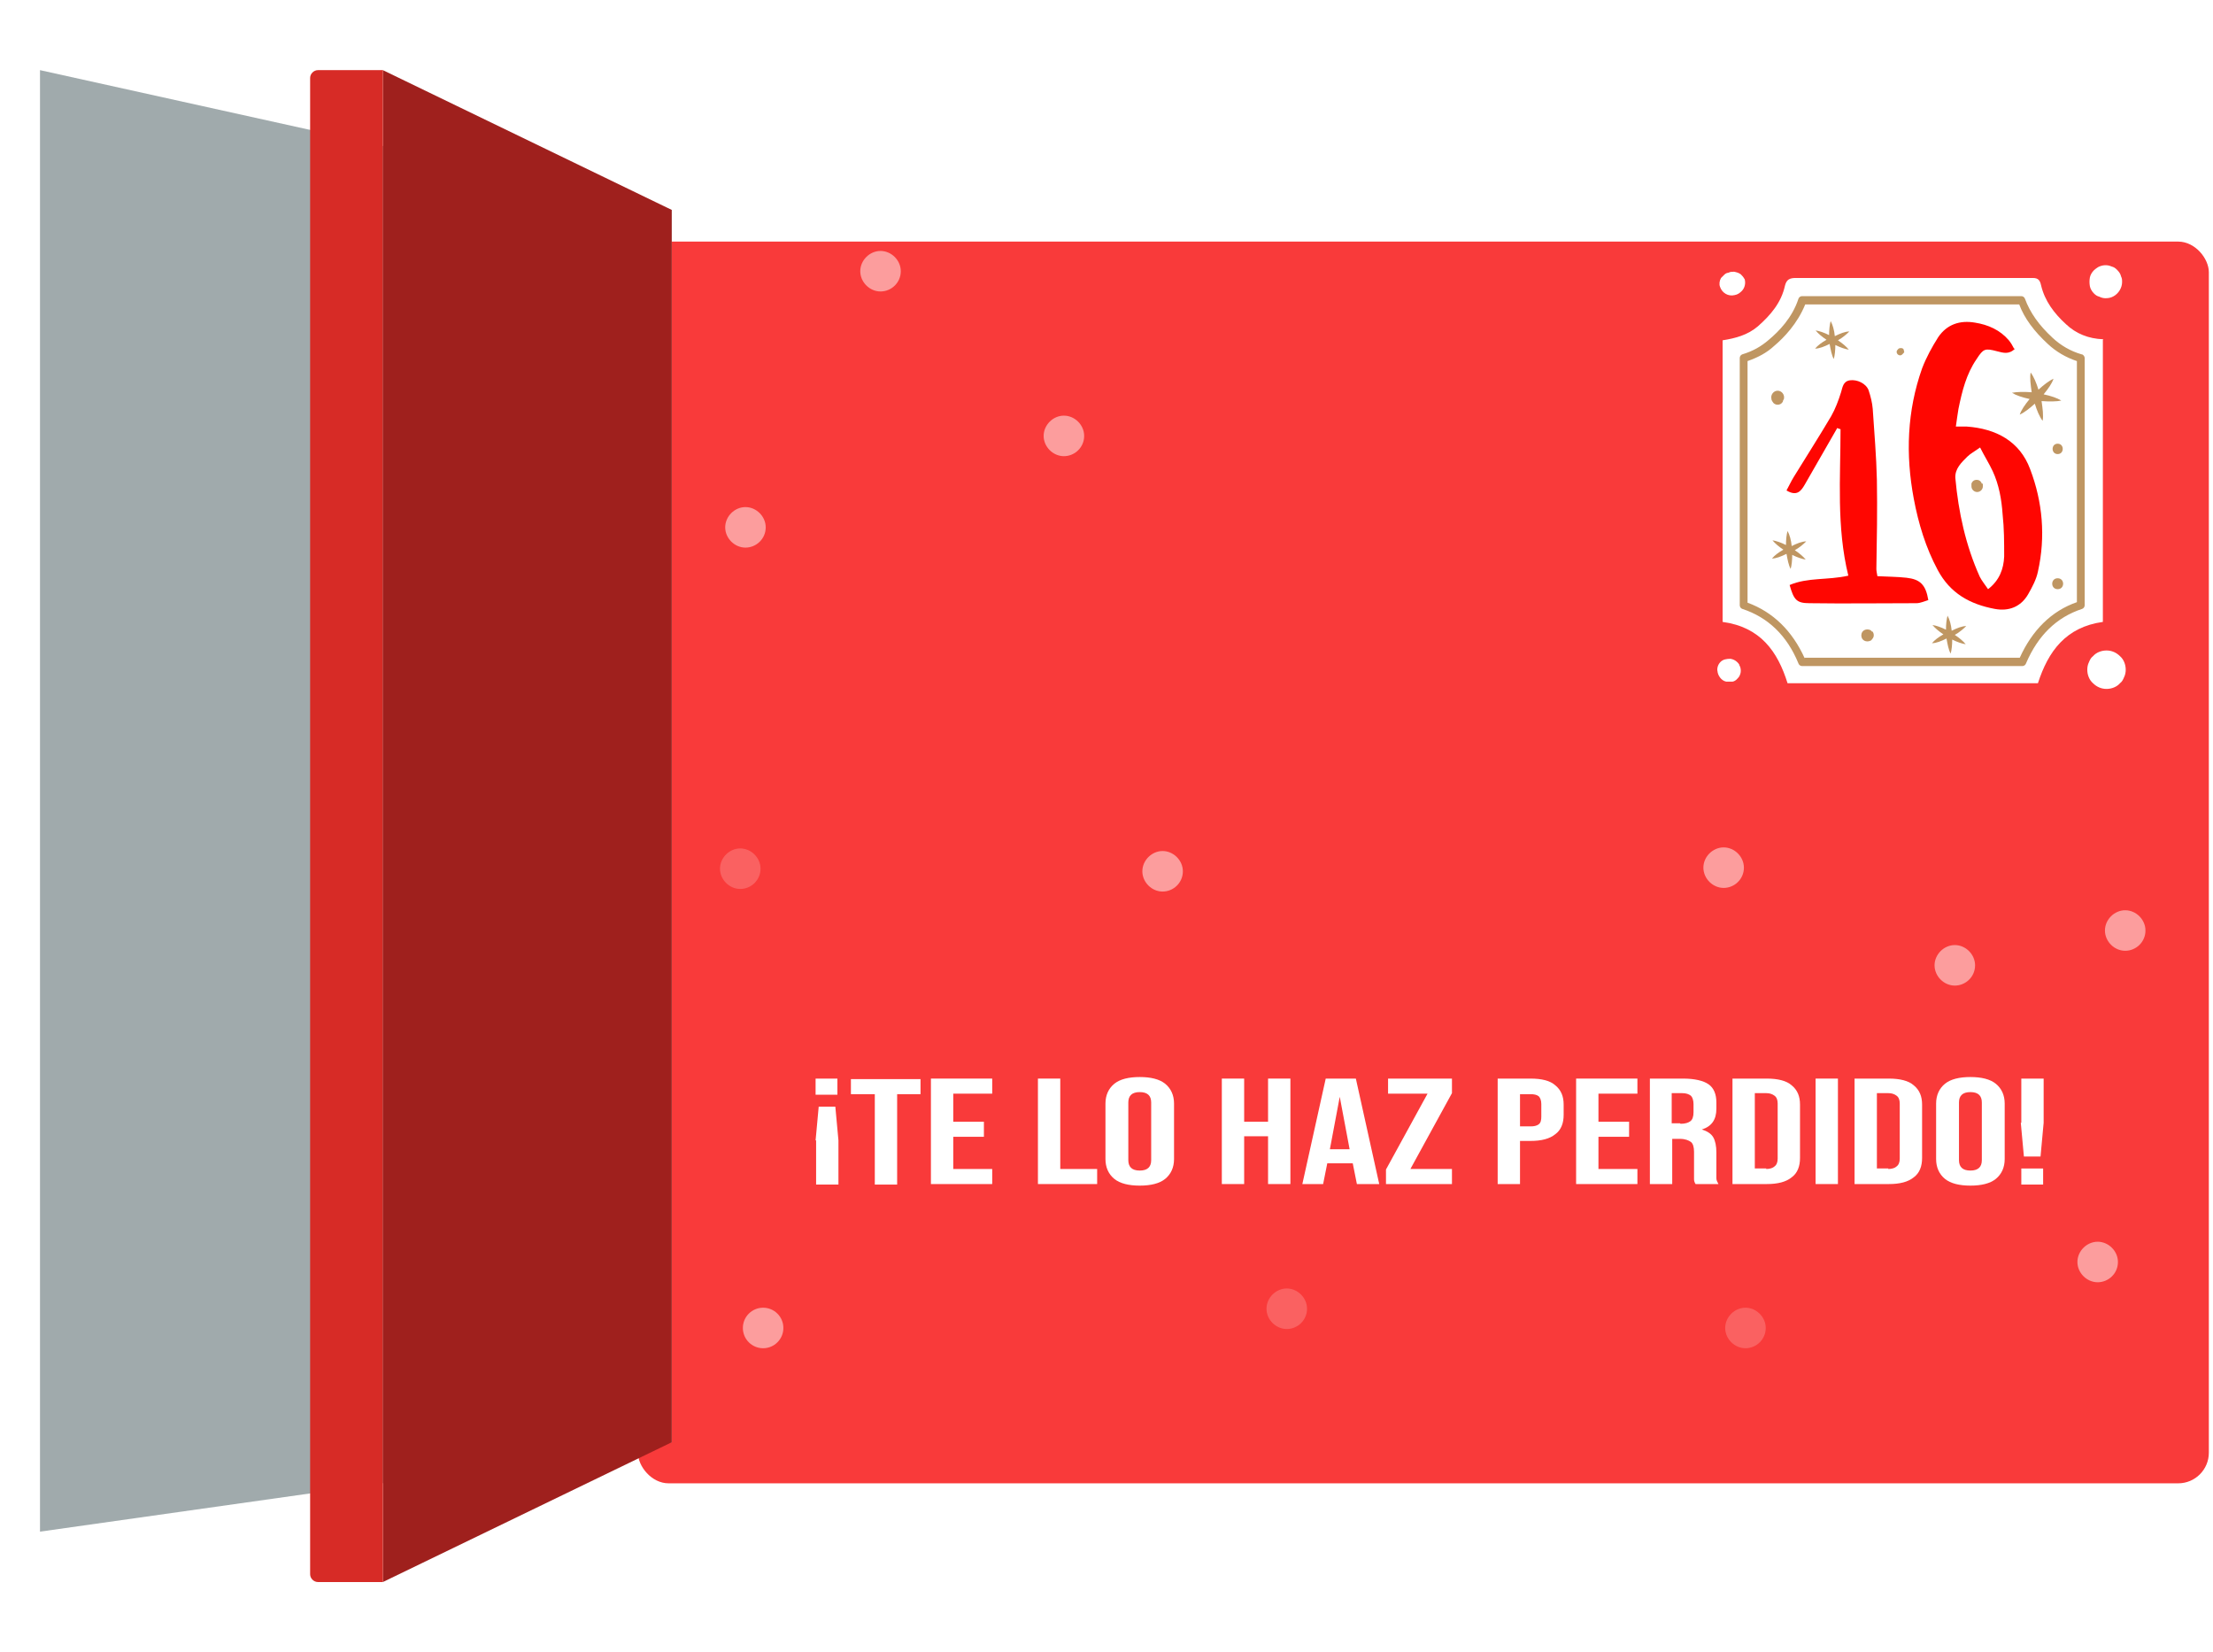 <?xml version="1.0" encoding="UTF-8"?><svg xmlns="http://www.w3.org/2000/svg" xmlns:xlink="http://www.w3.org/1999/xlink" viewBox="0 0 426 318"><defs><filter id="drop-shadow-13" filterUnits="userSpaceOnUse"><feOffset dx="7" dy="8"/><feGaussianBlur result="blur" stdDeviation="0"/><feFlood flood-color="#b6b6b6" flood-opacity="1"/><feComposite in2="blur" operator="in"/><feComposite in="SourceGraphic"/></filter></defs><g style="isolation:isolate;"><g id="Capa_3"><g><rect x="115.8" y="38.5" width="302.4" height="239" rx="5.9" ry="5.9" style="fill:#f93a3a; filter:url(#drop-shadow-13);"/><g><path d="M147.4,101.5c0,2.2-1.8,3.9-3.9,3.9s-3.9-1.8-3.9-3.9,1.8-3.9,3.9-3.9,3.9,1.8,3.9,3.9Z" style="fill:#fff; opacity:.5;"/><path d="M380.2,185.8c0,2.2-1.8,3.9-3.9,3.9s-3.9-1.8-3.9-3.9,1.8-3.9,3.9-3.9,3.9,1.8,3.9,3.9Z" style="fill:#fff; opacity:.5;"/><path d="M335.7,167c0,2.2-1.8,3.9-3.9,3.9s-3.9-1.8-3.9-3.9,1.8-3.9,3.9-3.9,3.9,1.8,3.9,3.9Z" style="fill:#fff; opacity:.5;"/><path d="M413,179.1c0,2.2-1.8,3.9-3.9,3.9s-3.9-1.8-3.9-3.9,1.8-3.9,3.9-3.9,3.9,1.8,3.9,3.9Z" style="fill:#fff; opacity:.5;"/><path d="M251.6,251.9c0,2.2-1.8,3.9-3.9,3.9s-3.9-1.8-3.9-3.9,1.8-3.9,3.9-3.9,3.9,1.8,3.9,3.9Z" style="fill:#fff; opacity:.2;"/><path d="M339.9,255.6c0,2.2-1.8,3.9-3.9,3.9s-3.9-1.8-3.9-3.9,1.8-3.9,3.9-3.9,3.9,1.8,3.9,3.9Z" style="fill:#fff; opacity:.2;"/><path d="M146.4,167.2c0,2.2-1.8,3.9-3.9,3.9s-3.9-1.8-3.9-3.9,1.8-3.9,3.9-3.9,3.9,1.8,3.9,3.9Z" style="fill:#fff; opacity:.2;"/><path d="M208.7,83.9c0,2.2-1.8,3.9-3.9,3.9s-3.9-1.8-3.9-3.9,1.8-3.9,3.9-3.9,3.9,1.8,3.9,3.9Z" style="fill:#fff; opacity:.5;"/><path d="M173.4,52.2c0,2.2-1.8,3.9-3.9,3.9s-3.9-1.8-3.9-3.9,1.8-3.9,3.9-3.9,3.9,1.8,3.9,3.9Z" style="fill:#fff; opacity:.5;"/><path d="M407.7,242.9c0,2.2-1.8,3.9-3.9,3.9s-3.9-1.8-3.9-3.9,1.8-3.9,3.9-3.9,3.9,1.8,3.9,3.9Z" style="fill:#fff; opacity:.5;"/><circle cx="146.9" cy="255.6" r="3.9" style="fill:#fff; opacity:.5;"/><path d="M227.7,167.7c0,2.2-1.8,3.9-3.9,3.9s-3.9-1.8-3.9-3.9,1.8-3.9,3.9-3.9,3.9,1.8,3.9,3.9Z" style="fill:#fff; opacity:.5;"/><path d="M357,120.5c0,2.2-1.8,3.9-3.9,3.9s-3.9-1.8-3.9-3.9,1.8-3.9,3.9-3.9,3.9,1.8,3.9,3.9Z" style="fill:#fff; opacity:.5;"/></g><g><polygon points="7.7 13.5 129.3 40.4 129.3 277.6 7.7 294.8 7.7 13.5" style="fill:#a0aaac; mix-blend-mode:multiply;"/><polygon points="73.7 13.5 129.3 40.4 129.3 277.6 73.7 304.5 73.7 13.5" style="fill:#9f201d;"/><path d="M61.2,13.5h12.5V304.5h-12.5c-.8,0-1.5-.7-1.5-1.5V15c0-.8,.7-1.5,1.5-1.5Z" style="fill:#d72b26;"/></g></g><g><path d="M157,219.5l.6-6.5h3.2l.6,6.5v8.5h-4.3v-8.5Zm0-11.9h4.2v3.1h-4.2v-3.1Z" style="fill:#fff;"/><path d="M168.3,210.6h-4.5v-2.9h13.4v2.9h-4.5v17.4h-4.3v-17.4Z" style="fill:#fff;"/><path d="M179.2,207.6h11.8v2.9h-7.5v5.4h5.9v2.9h-5.9v6.2h7.5v2.9h-11.8v-20.3Z" style="fill:#fff;"/><path d="M199.8,207.6h4.3v17.4h7.1v2.9h-11.4v-20.3Z" style="fill:#fff;"/><path d="M214.5,226.9c-1.1-.9-1.7-2.2-1.7-3.8v-10.7c0-1.6,.6-2.9,1.7-3.8,1.1-.9,2.8-1.3,4.9-1.3s3.8,.4,4.9,1.3c1.1,.9,1.7,2.2,1.7,3.8v10.7c0,1.6-.6,2.9-1.7,3.8-1.1,.9-2.8,1.3-4.9,1.3s-3.8-.4-4.9-1.3Zm7.1-3.6v-11.1c0-1.3-.7-2-2.2-2s-2.2,.7-2.2,2v11.1c0,1.3,.7,2,2.2,2s2.2-.7,2.2-2Z" style="fill:#fff;"/><path d="M235.2,207.6h4.3v8.3h4.6v-8.3h4.3v20.3h-4.3v-9.2h-4.6v9.2h-4.3v-20.3Z" style="fill:#fff;"/><path d="M255.1,207.6h5.9l4.5,20.3h-4.3l-.8-4h0c0,0-4.9,0-4.9,0l-.8,4h-4l4.5-20.3Zm4.7,13.6l-1.9-10.1h0l-1.9,10.1h3.9Z" style="fill:#fff;"/><path d="M266.8,225.1l8-14.6h-7.6v-2.9h12.3v2.8l-8,14.6h8v2.9h-12.7v-2.8Z" style="fill:#fff;"/><path d="M288.2,207.6h6.4c2.2,0,3.8,.4,4.8,1.3,1.1,.9,1.6,2.1,1.6,3.7v2c0,1.6-.5,2.9-1.6,3.7-1.1,.9-2.7,1.3-4.8,1.3h-2v8.3h-4.3v-20.3Zm6.4,9.2c.7,0,1.2-.1,1.6-.4,.4-.3,.5-.8,.5-1.5v-2.4c0-.7-.2-1.2-.5-1.5-.4-.3-.9-.4-1.6-.4h-2v6.2h2Z" style="fill:#fff;"/><path d="M303.4,207.6h11.8v2.9h-7.5v5.4h5.9v2.9h-5.9v6.2h7.5v2.9h-11.8v-20.3Z" style="fill:#fff;"/><path d="M317.6,207.6h6.4c2.2,0,3.9,.4,4.9,1.1s1.5,1.9,1.5,3.5v1.2c0,2.1-.9,3.4-2.8,4h0c1,.3,1.8,.8,2.2,1.5,.4,.7,.6,1.7,.6,2.9v3.6c0,.6,0,1.1,0,1.4,0,.4,.2,.7,.4,1.1h-4.4c-.2-.3-.3-.6-.3-.9s0-.8,0-1.6v-3.7c0-.9-.2-1.6-.6-1.9s-1.1-.6-2.1-.6h-1.5v8.7h-4.3v-20.3Zm5.9,8.7c.9,0,1.5-.2,1.9-.5,.4-.3,.6-.9,.6-1.7v-1.6c0-.7-.2-1.3-.5-1.6-.4-.3-.9-.5-1.7-.5h-2v5.8h1.6Z" style="fill:#fff;"/><path d="M333.5,207.6h6.6c2.1,0,3.8,.4,4.8,1.3,1.1,.9,1.6,2.1,1.6,3.7v10.3c0,1.6-.5,2.9-1.6,3.7-1.1,.9-2.7,1.3-4.8,1.3h-6.6v-20.3Zm6.5,17.4c.7,0,1.3-.2,1.6-.5,.4-.3,.6-.8,.6-1.5v-10.6c0-.7-.2-1.2-.6-1.5-.4-.3-.9-.5-1.6-.5h-2.2v14.5h2.2Z" style="fill:#fff;"/><path d="M349.5,207.6h4.3v20.3h-4.3v-20.3Z" style="fill:#fff;"/><path d="M357,207.6h6.6c2.1,0,3.8,.4,4.8,1.3,1.1,.9,1.6,2.1,1.6,3.7v10.3c0,1.6-.5,2.9-1.6,3.7-1.1,.9-2.7,1.3-4.8,1.3h-6.6v-20.3Zm6.5,17.4c.7,0,1.3-.2,1.6-.5,.4-.3,.6-.8,.6-1.5v-10.6c0-.7-.2-1.2-.6-1.5-.4-.3-.9-.5-1.6-.5h-2.2v14.5h2.2Z" style="fill:#fff;"/><path d="M374.4,226.9c-1.1-.9-1.7-2.2-1.7-3.8v-10.7c0-1.6,.6-2.9,1.7-3.8,1.1-.9,2.8-1.3,4.9-1.3s3.8,.4,4.9,1.3c1.1,.9,1.7,2.2,1.7,3.8v10.7c0,1.6-.6,2.9-1.7,3.8-1.1,.9-2.8,1.3-4.9,1.3s-3.8-.4-4.9-1.3Zm7.1-3.6v-11.1c0-1.3-.7-2-2.2-2s-2.2,.7-2.2,2v11.1c0,1.3,.7,2,2.2,2s2.2-.7,2.2-2Z" style="fill:#fff;"/><path d="M389.1,216.1v-8.5h4.3v8.5l-.6,6.5h-3.2l-.6-6.5Zm0,8.8h4.2v3.1h-4.2v-3.1Z" style="fill:#fff;"/></g><g><path d="M404.8,65.4v54.3c-7.1,1-10.5,5.6-12.5,11.8h-48.2c-1.9-6.1-5.2-10.8-12.5-11.8v-54.2c2.5-.4,4.8-1,6.8-2.7,2.5-2.2,4.5-4.6,5.2-7.8,.3-1.2,.9-1.5,2.1-1.5,5.6,0,39.8,0,45.6,0,1.1,0,1.4,.5,1.6,1.4,.7,3,2.5,5.4,4.8,7.5,1.9,1.8,4.3,2.8,7.2,2.9Z" style="fill:#fff;"/><path d="M389.3,128.2h-42.4c-.3,0-.6-.2-.7-.5-2.2-5.4-5.9-8.9-10.8-10.5-.3-.1-.5-.4-.5-.7v-47.6c0-.3,.2-.6,.5-.7,2-.6,3.6-1.5,5.1-2.8,1.9-1.6,4.5-4.2,5.7-7.9,.1-.3,.4-.5,.7-.5,2.2,0,6.1,0,11.4,0,10.8,0,24.9,0,30.8,0h0c.3,0,.6,.2,.7,.5,1,2.7,2.7,5.1,5.3,7.5,1.6,1.5,3.5,2.6,5.6,3.2,.3,0,.6,.4,.6,.7v47.6c0,.3-.2,.6-.5,.7-4.9,1.6-8.5,5.1-10.8,10.5-.1,.3-.4,.5-.7,.5Zm-41.9-1.6h41.4c2.4-5.3,6.1-9,11-10.7v-46.4c-2.1-.7-4-1.8-5.6-3.3-2.6-2.4-4.5-4.9-5.5-7.6-6.2,0-19.8,0-30.3,0s-8.6,0-10.9,0c-1.5,3.7-4.1,6.4-6,8-1.4,1.3-3.1,2.2-5.1,2.9v46.5c4.9,1.8,8.6,5.4,11,10.7Z" style="fill:#bf9662;"/><g><path d="M353.6,82.5c-2.1,3.6-4.1,7.2-6.2,10.8-.7,1.2-1.5,2.3-3.5,1.1,.5-.9,.9-1.8,1.4-2.6,2.4-3.9,4.9-7.8,7.2-11.7,.8-1.4,1.4-3,1.9-4.6,.3-1,.4-2.1,1.7-2.3,1.4-.2,3.1,.6,3.6,1.9,.4,1.2,.7,2.4,.8,3.6,.3,4.6,.7,9.1,.8,13.7,.1,5.7,0,11.4-.1,17.1,0,.4,.1,.8,.2,1.4,1.9,.1,3.8,.1,5.6,.3,2.6,.3,3.7,1.3,4.2,4.3-.7,.2-1.5,.6-2.3,.6-6.9,0-13.7,.1-20.6,0-2.5,0-3-.7-3.8-3.5,3.5-1.5,7.3-.9,11.3-1.8-2.3-9.4-1.5-18.8-1.5-28.2-.2,0-.5-.2-.7-.2Z" style="fill:#ff0601;"/><path d="M387.9,67.1c-1.2,1.2-2.3,.8-3.5,.5-2.3-.6-2.6-.5-3.9,1.5-2,2.9-2.8,6.2-3.5,9.6-.2,1.1-.3,2.1-.5,3.4,.8,0,1.5,0,2.1,0,5.6,.4,10.2,2.8,12.2,8.2,2.4,6.3,3,13,1.5,19.7-.3,1.5-1.1,3-1.9,4.4-1.4,2.4-3.7,3.3-6.4,2.8-4.8-.9-8.6-3-11-7.5-2.3-4.3-3.7-8.9-4.6-13.7-1.6-8.5-1.3-16.9,1.6-25.1,.8-2.1,1.9-4.1,3.1-6,1.7-2.5,4.2-3.3,7.1-2.8,2.5,.4,4.8,1.4,6.5,3.4,.4,.5,.7,1,1,1.6Zm-6.7,19c-1.1,.8-1.9,1.2-2.5,1.8-1.1,1.1-2.4,2.3-2.3,4.1,.6,6.6,2,13,4.7,19,.4,.8,1,1.5,1.6,2.4,2.2-1.7,3-3.9,3.1-6.3,0-2.7,0-5.4-.3-8.1-.2-2.9-.7-5.7-1.9-8.3-.7-1.5-1.6-2.9-2.5-4.7Z" style="fill:#ff0601;"/></g><g><path d="M396.8,77.1c-.8-.5-2-.9-3.4-1.2,.9-1.1,1.6-2.1,1.9-3-.9,.4-1.9,1.2-2.9,2.1-.4-1.3-.9-2.5-1.5-3.3-.2,1,0,2.4,.2,3.8-1.4-.1-2.8-.1-3.8,.1,.8,.5,2,.9,3.4,1.2-.9,1.1-1.6,2.1-1.9,3,.9-.4,1.9-1.2,2.9-2.1,.4,1.3,.9,2.5,1.5,3.3,.2-1,0-2.4-.2-3.8,1.5,.1,2.9,.1,3.8-.1Z" style="fill:#bf9662;"/><path d="M375.5,125.8c.2-.7,.3-1.7,.3-2.7,1,.5,1.9,.8,2.6,.9-.5-.6-1.2-1.2-2.1-1.8,.9-.5,1.7-1.2,2.2-1.7-.8,0-1.8,.4-2.8,.9-.1-1.1-.4-2.2-.8-2.9-.2,.7-.3,1.7-.3,2.7-1-.5-1.9-.8-2.6-.9,.5,.6,1.2,1.2,2.1,1.8-.9,.5-1.7,1.1-2.2,1.7,.8,0,1.8-.4,2.8-.9,.2,1.1,.4,2.2,.8,2.9Z" style="fill:#bf9662;"/><path d="M344.7,109.5c.2-.7,.3-1.7,.3-2.7,1,.5,1.9,.8,2.6,.9-.5-.6-1.2-1.2-2.1-1.8,.9-.5,1.7-1.2,2.2-1.7-.8,0-1.8,.4-2.8,.9-.1-1.1-.4-2.2-.8-2.9-.2,.7-.3,1.7-.3,2.7-1-.5-1.9-.8-2.6-.9,.5,.6,1.2,1.2,2.1,1.8-.9,.5-1.7,1.1-2.2,1.7,.8,0,1.8-.4,2.8-.9,.2,1.1,.4,2.2,.8,2.9Z" style="fill:#bf9662;"/><path d="M353,69.1c.2-.7,.3-1.7,.3-2.7,1,.5,1.9,.8,2.6,.9-.5-.6-1.2-1.2-2.1-1.8,.9-.5,1.7-1.2,2.2-1.7-.8,0-1.8,.4-2.8,.9-.1-1.1-.4-2.2-.8-2.9-.2,.7-.3,1.7-.3,2.7-1-.5-1.9-.8-2.6-.9,.5,.6,1.2,1.2,2.1,1.8-.9,.5-1.7,1.1-2.2,1.7,.8,0,1.8-.4,2.8-.9,.2,1.1,.4,2.2,.8,2.9Z" style="fill:#bf9662;"/><path d="M342.2,75.2c-.8,0-1.4,.8-1.2,1.6,0,.2,.1,.3,.2,.5,.4,.8,1.6,.8,2,0,0-.2,.1-.3,.2-.5,.2-.8-.4-1.6-1.2-1.6Z" style="fill:#bf9662;"/><path d="M366,67c-.3,0-.5,0-.7,.3-.6,.6,.3,1.5,.9,.9s.3-.4,.3-.7c0-.3-.2-.5-.5-.5Z" style="fill:#bf9662;"/><path d="M396.1,85.4c-1.3,0-1.3,2,0,2s1.3-2,0-2Z" style="fill:#bf9662;"/><path d="M360.4,121.6c0,0-.2-.2-.3-.3-.8-.4-1.8,0-1.8,1s1,1.4,1.8,1c.1,0,.2-.2,.3-.3,.4-.4,.4-1.1,0-1.5Z" style="fill:#bf9662;"/><path d="M381.5,93.1c-.3-1-1.7-1-2,0,0,.2,0,.3,0,.5,0,.6,.5,1.1,1.1,1.1,.6,0,1.1-.5,1.1-1.1,0-.2,0-.4,0-.5Z" style="fill:#bf9662;"/><path d="M396.1,111.3c-1.4,0-1.4,2.1,0,2.1s1.4-2.1,0-2.1Z" style="fill:#bf9662;"/></g><g><path d="M408.3,53.2c-.1-.5-.4-.9-.8-1.3-.3-.3-.6-.5-1-.6-.9-.4-1.8-.3-2.6,.1-.3,.2-.6,.4-.8,.6-.4,.4-.7,.9-.8,1.4-.1,.6-.1,1.1,0,1.7,.1,.5,.4,1,.8,1.4,.3,.3,.6,.5,1,.6,.4,.2,.8,.3,1.2,.3,.6,0,1.1-.1,1.6-.4,.9-.5,1.6-1.6,1.6-2.7,0-.4,0-.7-.2-1.1Z" style="fill:#fff;"/><path d="M408.1,126.3c-.7-.7-1.6-1.1-2.6-1.1s-2,.4-2.6,1.1c-.4,.3-.6,.7-.8,1.2-.2,.4-.3,.9-.3,1.4,0,1,.4,2,1.1,2.6,.7,.7,1.6,1.1,2.6,1.1s2-.4,2.6-1.1c.4-.3,.6-.7,.8-1.2,.2-.4,.3-.9,.3-1.4,0-1-.4-2-1.1-2.6Z" style="fill:#fff;"/><path d="M334.8,127.9c-.4-.6-1-1-1.7-1.1-.7,0-1.4,.1-1.9,.6s-.7,1.2-.6,1.8v-.2s0,0,0,0c0,.5,.2,1,.5,1.4,.3,.4,.7,.7,1.2,.8,.4,0,.8,0,1.2,0,.6-.1,1-.6,1.3-1,0,0,0,0,0,0,.2-.4,.3-.7,.3-1.1,0-.4-.1-.8-.3-1.1Z" style="fill:#fff;"/><path d="M335.8,53.7c-.2-.4-.4-.6-.7-.9-.4-.3-.8-.4-1.3-.5-.4,0-.7,0-1.1,.2-.3,0-.6,.2-.8,.4-.2,.2-.4,.4-.6,.6-.3,.5-.4,1.2-.2,1.7,.4,1.2,1.6,1.9,2.8,1.6,.6-.1,1-.4,1.4-.8,.6-.6,.8-1.6,.5-2.4Z" style="fill:#fff;"/></g></g></g></g></svg>